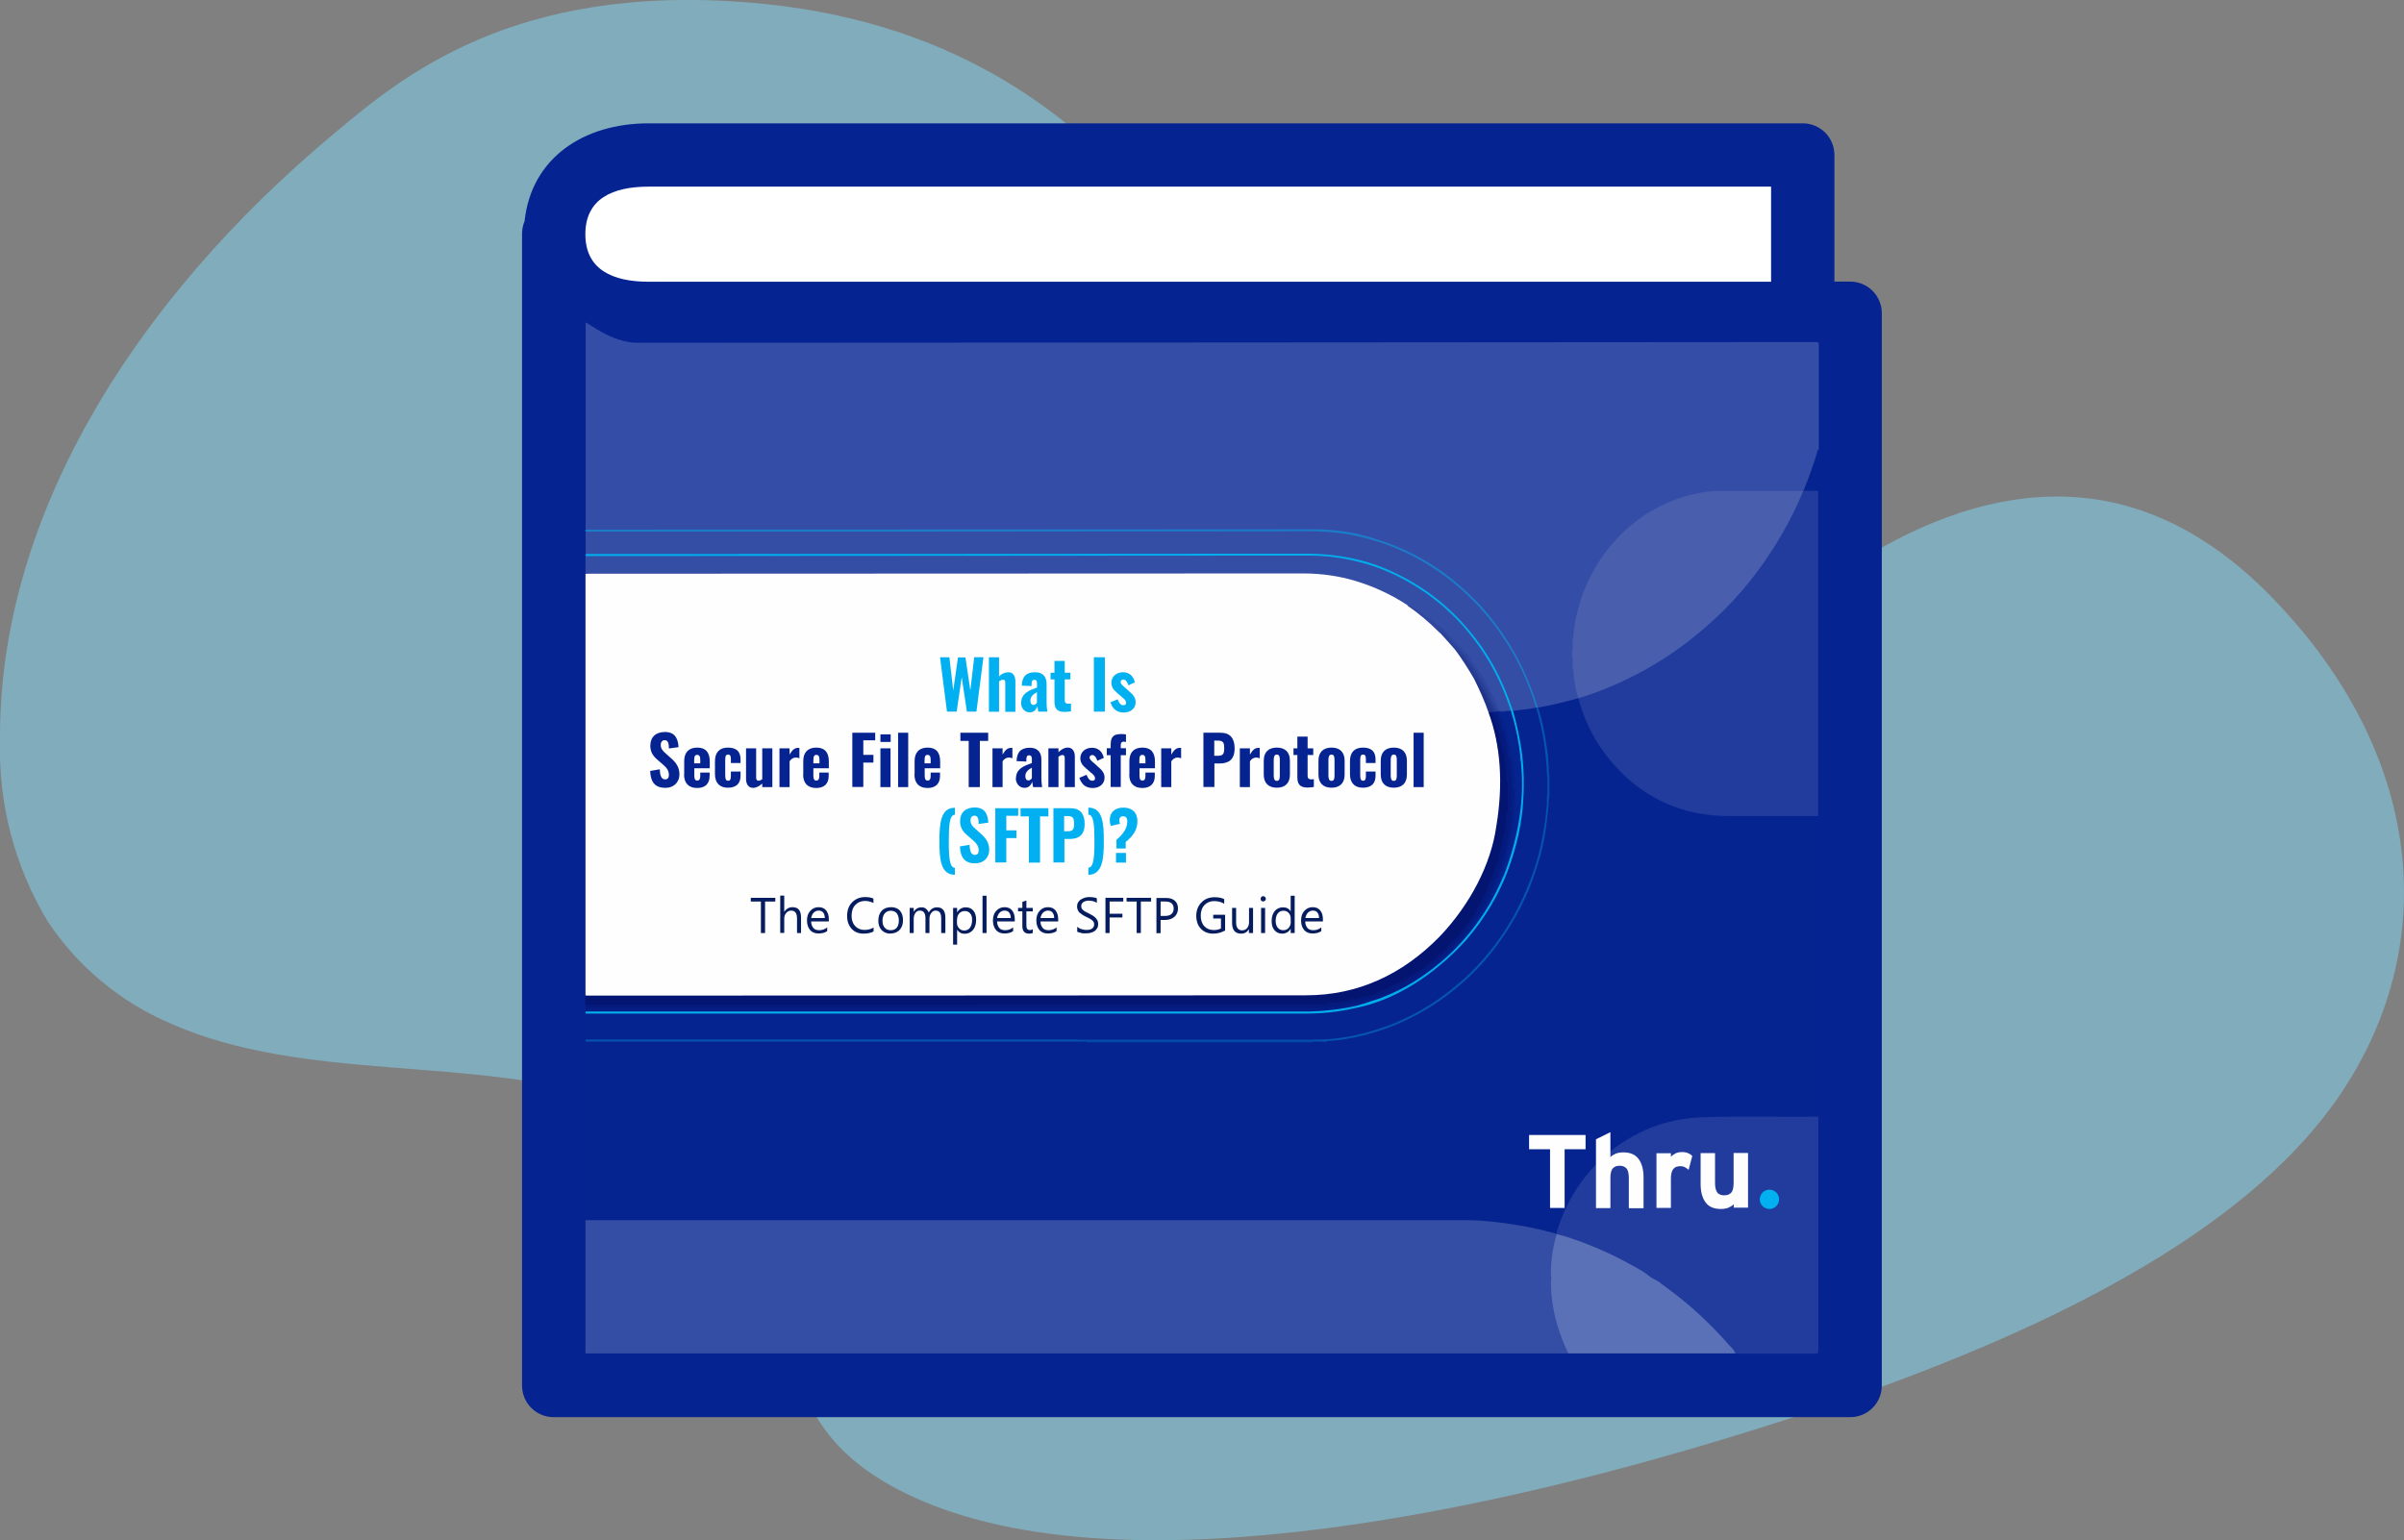 <?xml version="1.0" encoding="UTF-8"?><svg id="b" xmlns="http://www.w3.org/2000/svg" viewBox="0 0 161.73 103.66"><rect x="0" y="0" width="161.73" height="103.66" fill="#808080" stroke="none"/><defs><style>.l{fill:#2a4198;}.m{fill:#054ba7;}.n{fill:#fff;}.o{fill:#213c9c;}.p{fill:#051d82;}.q{fill:#041a7c;}.r{fill:#031471;}.s{fill:#05218a;}.t{fill:#051f87;}.u{fill:#01aded;}.v{fill:#5b71b7;}.w{fill:#485fad;}.x{fill:#0545a3;}.y{fill:#203389;}.z{fill:#344da6;}.aa{fill:#0551ac;}.ab{fill:#2f479f;}.ac{fill:#054eaa;}.ad{fill:#263b92;}.ae{fill:#0455af;}.af{fill:#053e9e;}.ag{fill:#344da5;}.ah{fill:#051d83;}.ai{fill:#1c7cc9;}.aj{fill:#495fad;}.ak{fill:#fefefe;}.al{fill:#062491;}.am{fill:#062490;}.an{opacity:.5;}.ao{fill:#00b0f0;}.ap{fill:#0546a4;}.aq{fill:#80d8f8;}.ar{fill:#051c5e;}.as{fill:#0550aa;}</style></defs><g id="c"><g id="d"><g id="e"><g id="f"><g id="g"><g id="h" class="an"><g id="i"><g id="j"><path id="k" class="aq" d="M0,49.86c-.12-14.87,8.83-29.5,22.54-40.93C26.93,5.28,34.46-1.2,50.63.19c37.03,3.2,35.57,44.88,55.66,49.36,8.3,1.85,12.62-8.03,19.08-11.98,3.62-2.22,8.89-4.61,14.65-4.08,5.42.49,9.6,3.47,12.52,6.4,10.15,10.21,11.84,22.83,5.33,33.11-7.38,11.67-25.98,19.18-43.83,24.42-13.21,3.88-40.17,10.4-54.19,2.51-12.72-7.16-.56-19.94-18.56-25.84-9.45-3.1-20.74-1.19-29.83-5.22-3.37-1.44-6.24-3.83-8.26-6.88C1,58.34-.11,54.13,0,49.86"/></g></g></g></g></g></g></g><path class="al" d="M43.64,8.3c-4.38,0-7.9,2.33-8.35,6.59-.12.27-.17.57-.17.87v77.48c0,1.18.95,2.13,2.13,2.13h87.22c1.18,0,2.13-.95,2.13-2.13V21.08c0-1.18-.95-2.13-2.13-2.13h-1.06v-8.52c0-1.18-.95-2.13-2.13-2.13H43.64Z"/><path class="n" d="M43.64,12.56h75.51v6.4H43.64c-2.4,0-4.26-.8-4.26-3.2s1.86-3.2,4.26-3.2Z"/><path class="ak" d="M39.39,67v-28.38c.07-.07.15-.07.24-.07.11,0,.21,0,.32,0,16.03,0,32.07-.02,48.12-.02,1.39.03,2.69.28,3.88.73.99.35,1.9.82,2.74,1.39.59.42,1.17.87,1.71,1.37.18.16.33.34.5.51.29.33.62.63.88.99l.08.09s.03.03.04.05c.49.64.94,1.33,1.34,2.07.38.7.7,1.45.97,2.24.42,1.23.67,2.57.76,4.01.09,1.33-.03,2.75-.36,4.23-.4,1.97-1.38,4.02-2.79,5.83-1.11,1.39-2.44,2.54-3.85,3.33-1.69.94-3.39,1.5-4.98,1.63-.32.03-.64.06-.97.06-16.06,0-32.12,0-48.17,0-.17.03-.33,0-.45-.07Z"/><path class="am" d="M122.34,54.92v20.23c-.1.09-.23.06-.35.06-2.32,0-4.64,0-6.96,0-1.6-.07-3.39.38-5.17,1.31-2.3,1.21-4.27,3.64-5,6.15-.05.16-.07.37-.3.37-.83-.19-1.65-.4-2.49-.54-.95-.15-1.9-.25-2.86-.3-.92-.05-1.83-.03-2.75-.03-18.88,0-37.75,0-56.61,0-.18.03-.34,0-.47-.07v-12c.07-.05.14-.07.2-.06.08,0,.15,0,.23,0,10.95,0,21.91,0,32.86,0,.13,0,.26,0,.38.01.09.03.19.04.29.03,4.89,0,9.79,0,14.68,0,.08,0,.18,0,.27-.02.21-.02.42-.03.62-.02.11.01.23,0,.35-.02.83-.06,1.69-.21,2.56-.43,2.18-.5,4.46-1.72,6.53-3.51,1.56-1.39,2.88-3.11,3.81-4.95.78-1.55,1.33-3.12,1.63-4.65.18-.91.29-1.81.33-2.68,0-.04,0-.09.02-.13.03-.56.02-1.11,0-1.65-.03-.67-.11-1.34-.21-2.01-.11-.73-.26-1.43-.45-2.1-.03-.07-.05-.15-.05-.24,0-.02.01-.05.03-.07.07-.06.15-.09.21-.09.72-.13,1.45-.3,2.18-.5.11-.05.22-.06.31-.03.07.07.12.16.14.27.43,1.45,1.09,2.72,1.97,3.78.77.96,1.68,1.77,2.72,2.41,1.19.74,2.58,1.2,4.1,1.37.36.04.73.06,1.1.06,1.94,0,3.88,0,5.81,0,.13-.02.24,0,.32.06Z"/><path class="z" d="M106.18,46.99c-.9.24-1.79.47-2.71.63-.08-.05-.13-.14-.15-.26-.6-1.89-1.46-3.59-2.54-5.06-1.26-1.73-2.81-3.18-4.59-4.29-1.52-.96-3.23-1.64-5.09-2.03-.63-.13-1.26-.2-1.9-.25-.58-.05-1.17-.03-1.75-.03-15.89,0-31.77.01-47.64.02-.16.03-.3,0-.41-.06,0-4.13,0-9.81,0-13.94,0-.15,1.7,1.38,3.56,1.35,27.52-.01,51.67-.03,79.23-.05.15,0,.17.04.17.19,0,2.35,0,4.69,0,7.04-.22.9-.54,1.82-.94,2.73-.01.03-.03.05-.05.07-.02.02-.04.03-.06.04-.12.02-.23.03-.34.02-1.72,0-3.44,0-5.16,0-1.74-.09-3.73.61-5.62,1.96-1.65,1.23-2.99,3.04-3.64,4.93-.36,1-.59,1.99-.66,2.93-.03.1-.03.2-.02.29,0,.14,0,.28-.02.43-.04.23-.04.45,0,.65.02.15.02.31.02.47,0,.09,0,.18.02.26.05.62.15,1.21.3,1.77.02.05.02.11.02.18l-.02.03Z"/><path class="ag" d="M39.39,82.11c10.66,0,50.21,0,59.33,0,.73,0,1.45.08,2.18.16,1.28.16,2.52.4,3.71.73.03.03.1.01.11.08,0,.06,0,.13-.03.2-.22.87-.33,1.72-.32,2.52,0,.16,0,.31,0,.47.05,1.7.41,3.24,1.07,4.54.04.08.12.16.06.27H39.39c0-2.93,0-6.05,0-8.98Z"/><path class="o" d="M122.34,54.92c-2,0-4,0-6,0-1.57,0-3.02-.29-4.29-.87-.97-.44-1.84-1.01-2.61-1.72-.82-.74-1.53-1.6-2.11-2.58-.49-.83-.88-1.76-1.15-2.77h0c.04-.1.12-.1.19-.13,1.53-.48,3.08-1.16,4.62-2.04,1.38-.79,2.72-1.77,3.99-2.91.67-.6,1.31-1.25,1.92-1.93.76-.86,1.46-1.77,2.09-2.72.81-1.24,1.52-2.53,2.1-3.83.06-.14.08-.31.22-.4h0c.37-.12.72-.12,1.01,0v21.9Z"/><path class="o" d="M104.7,83.06s.04-.15.06-.23c.32-1.11.87-2.23,1.61-3.27.79-1.09,1.77-2.02,2.83-2.7,1.02-.66,2.07-1.12,3.09-1.36.75-.19,1.48-.29,2.18-.31,2.62-.09,5.24-.01,7.86-.04,0,5.25,0,10.5,0,15.76,0,.15-.03.18-.17.18-1.81,0-3.61,0-5.42,0-.48-.53-.95-1.06-1.44-1.58-.87-.9-1.8-1.73-2.79-2.48-.24-.18-.49-.36-.73-.54-.08-.03-.91-.63-.98-.66-.49-.28-.97-.58-1.47-.84-1.5-.89-4.58-1.88-4.65-1.93Z"/><path class="am" d="M39.39,69.98v-1.76c.07-.05.15-.08.22-.07.09,0,.18,0,.27,0,16.03,0,32.07,0,48.11-.01,1.73.04,3.61-.36,5.53-1.17,1.33-.57,2.64-1.43,3.85-2.52,1.65-1.5,2.99-3.41,3.8-5.4.6-1.45.99-2.91,1.14-4.29.12-.98.15-1.92.11-2.83-.06-1.26-.25-2.46-.57-3.56-.06-.15-.1-.32-.1-.5.04-.07.1-.1.17-.11.46-.03.92-.13,1.38-.16.03,0,.05.02.07.03.1.19.16.4.2.64.25.98.43,2.02.51,3.1.02.21.04.42.03.63,0,.11,0,.22.03.31.02.37.02.74,0,1.11-.03.11-.04.21-.03.31,0,.16,0,.33-.01.5-.03.09-.04.17-.03.25-.08,1-.26,2.03-.53,3.08-.26,1.03-.65,2.07-1.14,3.1-.63,1.33-1.46,2.61-2.44,3.77-1.2,1.4-2.59,2.58-4.05,3.44-1.89,1.1-3.8,1.79-5.61,2.03-.56.1-1.11.14-1.64.14-.13,0-.25,0-.38,0-5.26,0-10.52,0-15.78,0-10.91,0-21.82,0-32.72,0-.16.03-.3,0-.41-.06Z"/><path class="ag" d="M103.34,47.62c-.29.06-.58.11-.86.13-.23.03-.47.06-.7.09-.09-.05-.14-.13-.16-.25-.52-1.58-1.24-3-2.15-4.24-1.13-1.57-2.51-2.88-4.11-3.9-1.51-.97-3.24-1.63-5.13-1.96-.51-.09-1.03-.12-1.55-.16-.99-.06-1.97-.03-2.96-.03-15.31,0-30.61.01-45.91.02-.16.03-.3,0-.41-.06v-1.49c.07-.05.15-.08.22-.07.09,0,.18,0,.27,0,16.2,0,32.41-.02,48.62-.02,1.39.02,2.71.23,3.93.61,1.02.3,1.99.7,2.89,1.19,2.84,1.55,5.13,3.87,6.73,6.83.5.94.93,1.95,1.27,3.02.03.09.09.18.02.28Z"/><path class="ag" d="M94.72,40.75c-1.08-.72-2.28-1.28-3.58-1.67-1.05-.31-2.18-.48-3.38-.49-16.03,0-32.06.02-48.08.02-.1,0-.2,0-.29.01v-1.22c.07-.05.15-.08.22-.07.09,0,.18,0,.27,0,16.01,0,32.03-.02,48.05-.02,2.05.02,3.95.41,5.62,1.18,1.91.86,3.58,2.09,4.95,3.65,1.07,1.2,1.96,2.6,2.64,4.16.18.42.36.85.49,1.3.03.07.05.15.04.24-.09.1-.21.06-.31.07-.03,0-.06,0-.08,0-.37.03-.62-.21-.64-.6-.09-.24-.2-.47-.34-.66-.15-.35-.32-.67-.52-.97-.13-.21-.26-.42-.4-.62-.18-.21-.34-.43-.48-.68-.12-.2-.28-.38-.46-.52-.48-.5-.93-1.03-1.43-1.51-.18-.17-.38-.32-.59-.47-.26-.18-.52-.37-.78-.55-.27-.24-.58-.44-.93-.58Z"/><path class="v" d="M111.64,86.3c.48.36.97.71,1.44,1.09,1.18.95,2.27,2.01,3.27,3.16.17.14.3.32.41.53h-11.25c-.29-.6-.54-1.23-.74-1.9-.2-.67-.34-1.38-.4-2.13-.02-.25-.03-.5-.03-.76,0-.12.04-.3,0-.48-.02-.87.11-1.8.38-2.76.71.17,1.4.42,2.09.69.96.38,1.91.81,2.82,1.32.42.23.84.45,1.23.74.08.1.53.35.72.45.04,0,.07.02.09.05Z"/><path class="r" d="M39.39,67c16.15,0,32.31-.01,48.48-.02,3.48,0,6.47-1.39,8.98-3.95,2.06-2.16,3.46-4.88,3.81-7.4.48-2.85.3-5.47-.51-7.65,0-.01,0-.03,0-.04.07-.06.14-.06.22-.04.02.01.04.03.06.05.08.17.14.35.18.55.11.4.3.77.38,1.19.06.4.15.79.28,1.15.01.02.02.05.02.09-.02.36.12.69.1,1.05-.03.24,0,.45.09.61.03.08.04.18.03.29,0,.43,0,.86,0,1.29.03.2,0,.44-.1.68-.03.06-.03.13-.02.18,0,.36-.03.73-.11,1.12-.04.22-.09.44-.15.67-.1.49-.23.99-.39,1.49-.16.47-.36.93-.54,1.39-.31.66-.66,1.31-1.03,1.96-.11.19-.24.37-.38.53-.44.59-.93,1.15-1.44,1.67-.43.44-.92.81-1.37,1.23-.12.09-.24.17-.36.23-.41.28-.82.53-1.24.77-.39.21-.79.39-1.18.55-.32.15-.65.28-.97.38-.41.13-.82.23-1.23.3-.2.04-.41.08-.61.14-.27.05-.53.07-.78.07-.14-.02-.29.01-.45.09-.07.03-.14.05-.21.04-.08,0-.17,0-.25,0-16.29,0-32.58,0-48.87.01-.17.03-.33,0-.45-.07v-.59Z"/><path class="u" d="M101.65,47.85c-.58-1.81-1.41-3.43-2.48-4.81-1.32-1.75-2.98-3.14-4.91-4.14-1.29-.68-2.72-1.14-4.26-1.37-.65-.1-1.33-.14-2.02-.14-16.2.01-32.39.02-48.58.03v-.14c.1,0,.2,0,.3,0,16.14,0,32.29-.01,48.45-.02,2.15.04,4.13.5,5.85,1.37,1.88.91,3.5,2.19,4.83,3.79,1.25,1.46,2.21,3.2,2.87,5.18.03.08.06.17.09.25.24.81.42,1.66.56,2.54.16,1.08.2,2.22.13,3.41-.07,1.54-.43,3.17-1.05,4.82-.61,1.63-1.57,3.22-2.78,4.63-2.2,2.43-4.91,4.1-7.44,4.58-.8.19-1.58.3-2.34.35-.61.04-1.22.03-1.84.03-15.78,0-31.56,0-47.33,0-.1,0-.2,0-.3,0v-.14c.08-.06.17-.09.24-.07.1,0,.2,0,.3,0,16.12,0,32.25,0,48.38-.02,1.24,0,2.56-.22,3.92-.66,1.52-.46,3.08-1.32,4.53-2.5.83-.66,1.59-1.45,2.26-2.31.81-1.05,1.49-2.19,1.99-3.36.66-1.58,1.08-3.16,1.23-4.67.1-.95.12-1.86.07-2.74-.07-1.29-.28-2.5-.63-3.62-.03-.09-.08-.18-.03-.28Z"/><path class="q" d="M39.39,67.59c16.47,0,32.95,0,49.43-.01.15,0,.31.05.43-.11.01-.02.05-.02.08-.02.41.02.83,0,1.27-.09.09-.02.18,0,.24-.1.03-.04.07-.05.11-.04.21.03.45,0,.69-.11.26-.04.54-.12.81-.23.22-.11.44-.21.66-.29.27-.12.54-.25.81-.36.32-.15.63-.33.94-.52.18-.13.36-.25.54-.36.26-.14.51-.31.75-.51.26-.17.43-.44.7-.6.22-.12.38-.37.57-.57.26-.3.53-.58.8-.85.14-.12.15-.35.32-.47.23-.17.31-.48.52-.68.12-.14.21-.3.26-.46.04-.13.12-.27.21-.39.11-.16.21-.33.27-.5.15-.29.28-.58.39-.87.08-.24.18-.48.29-.72.12-.24.12-.53.29-.75.07-.12.11-.25.09-.35-.04-.27.12-.49.17-.73.04-.22-.05-.5.18-.67,0,0,0-.03,0-.04,0-.3.03-.62.09-.95,0-.2-.07-.42.11-.59.03-.02.01-.1.01-.15,0-.58,0-1.16,0-1.74.02-.11,0-.2-.08-.23-.05-.02-.04-.09-.04-.14,0-.06,0-.12,0-.18.01-.45-.02-.87-.11-1.26-.02-.2-.12-.43-.15-.64-.08-.23-.14-.48-.17-.73,0-.2-.06-.36-.17-.47-.07-.08-.05-.18-.08-.27-.12-.27-.21-.57-.26-.9.07-.07.14-.06.22-.01.14.31.26.63.37.95.1.31.15.64.29.93.03.13.06.26.07.4.16.54.24,1.12.26,1.74,0,.12.02.22.07.3.04.07.06.16.05.26,0,.72.04,1.45-.02,2.16-.03.38-.1.76-.14,1.15-.02.13-.05.26-.05.4,0,.26-.14.5-.16.76-.05.36-.14.73-.28,1.1-.07.3-.19.6-.33.89-.19.34-.28.73-.46,1.08-.19.38-.39.75-.62,1.11-.12.23-.26.45-.42.66-.07.07-.05.19-.13.25-.24.33-.49.63-.71.97-.11.15-.23.28-.36.41-.61.66-1.26,1.26-1.95,1.78-.28.22-.57.42-.86.61-.39.24-.78.47-1.17.67-.61.31-1.21.55-1.81.72-.36.11-.74.21-1.11.29-.25.03-.5.09-.75.17-.21.05-.41.06-.59.03-.11,0-.21,0-.3.08-.05.05-.13.05-.2.05-.08,0-.17,0-.25,0-16.42,0-32.83,0-49.24.01-.16.03-.3,0-.41-.06v-.23Z"/><path class="t" d="M92.32,67.35c-.62.23-1.24.4-1.84.49-1.05.18-2.07.25-3.05.23-16.02,0-32.04,0-48.05,0v-.18c.1-.07.2-.04.31-.04,4.48,0,8.97,0,13.46,0,11.98,0,23.96,0,35.95,0,.16.02.35,0,.53-.08.13-.07.29-.02.44-.03.34-.04.68-.12,1.01-.18.23-.08.45-.13.66-.16.05,0,.12-.02.18-.06.16-.09.31-.08.39.02Z"/><path class="ai" d="M103.34,47.62c-.31-1.04-.7-2.02-1.17-2.94-.34-.68-.73-1.33-1.16-1.95-1.28-1.86-2.86-3.4-4.72-4.59-1.49-.97-3.17-1.66-5.01-2.07-1.09-.23-2.24-.33-3.43-.32-16.08.02-32.15.03-48.21.03-.08,0-.17,0-.25,0v-.14c16.42,0,32.85-.01,49.28-.02,1.33.03,2.59.23,3.75.61,1,.3,1.96.69,2.85,1.16,1.11.59,2.13,1.3,3.06,2.13.47.42.93.85,1.35,1.32.96,1.07,1.79,2.27,2.49,3.59.51.99.94,2.05,1.29,3.17h0s-.08.04-.13,0h0Z"/><path class="ae" d="M103.35,47.62h.13c.24.74.41,1.52.53,2.35.12.65.18,1.32.19,2.03.03.56.03,1.13,0,1.72-.02.56-.08,1.13-.16,1.71-.12,1.05-.37,2.14-.75,3.24-.51,1.59-1.32,3.18-2.37,4.66-.48.67-1,1.31-1.57,1.9-.97.99-2.03,1.85-3.12,2.53-1,.62-2.02,1.11-3.03,1.47-.91.33-1.8.56-2.67.69-.41.08-.82.12-1.21.13-.11.05-.23-.02-.34.04h-.63c-.08.03-.16.03-.23.02-4.94,0-9.87,0-14.81,0-.08.01-.16,0-.23-.02-.1,0-.2,0-.3,0-11.03,0-22.06,0-33.09,0-.1,0-.2,0-.3,0v-.09c.08-.03.16-.04.23-.02,10.96,0,21.93,0,32.9,0,5.26,0,10.51,0,15.77,0,.13.01.28,0,.42-.02,1.26-.02,2.59-.25,3.95-.69.85-.26,1.71-.62,2.56-1.08,1.12-.59,2.21-1.37,3.24-2.29,1.4-1.27,2.6-2.81,3.49-4.47.78-1.46,1.35-2.96,1.68-4.42.2-.86.34-1.71.4-2.54.05-.07,0-.16.04-.23v-.54c.05-.09,0-.19.04-.27v-1.17c-.05-.09.01-.19-.04-.27-.06-1.37-.26-2.67-.59-3.88-.04-.17-.09-.33-.13-.5Z"/><path class="ah" d="M92.32,67.35c-.22-.04-.47,0-.73.11-.33.12-.7.09-1,.23-.36.16-.73-.01-1.06.19-.06.04-.17.01-.25.01-16.64,0-33.27,0-49.89.01v-.09c16.57,0,33.15,0,49.73-.01.14,0,.3.07.39-.12,0-.01.04-.01.06-.01.32.02.66,0,1.01-.09.13-.05.31.06.41-.13.01-.02.08-.02.12-.01.2.02.43-.02.67-.12.23-.06.47-.13.7-.22.2-.1.42-.12.6-.22.22-.09.43-.19.65-.3.22-.17.46-.28.68-.35.09-.03.17-.08.25-.16.21-.19.53-.18.7-.45.07-.1.22-.16.34-.21.05-.02.11-.05.16-.1.17-.18.37-.34.57-.46.2-.15.36-.34.56-.48.33-.29.65-.6.94-.94.31-.28.5-.66.78-.96.1-.12.19-.26.26-.4.03-.06.08-.06.13-.06.03-.03.06-.03.09-.01.04.06.04.13,0,.16-.2.15-.23.43-.42.58-.24.19-.36.5-.57.72-.33.37-.69.71-1.05,1.03-.14.1-.26.22-.36.37-1.14.95-2.36,1.69-3.57,2.17-.3.14-.6.24-.9.32Z"/><path class="as" d="M72.53,70.01c-.09,0-.18,0-.27,0-10.95,0-21.91,0-32.86,0v-.05h33.13s.01,0,0,.02c0,0,0,.01,0,.01Z"/><path class="am" d="M122.34,33.03h-1.01c.37-.92.7-1.83.97-2.75,0-.02.03-.03.04-.05v2.8Z"/><path class="ab" d="M94.72,40.75c.05-.04.1-.04.15,0,.18.13.38.22.56.37.12.1.33.19.44.3.16.15.35.24.51.36.18.13.35.29.54.41.18.13.34.29.47.47.25.3.53.57.79.85.25.22.48.46.68.74.14.25.33.46.48.7.1.22.23.41.4.56.07.08.13.18.16.29.1.21.26.38.34.61.05.21.14.38.28.5.07.08.12.18.13.31.02.11.09.22.1.31.07.37.3.32.54.32-.1.19-.27.09-.41.11-.08,0-.15,0-.21-.03-.07-.24-.22-.44-.31-.67-.22-.54-.48-1.05-.79-1.51-.13-.25-.29-.49-.47-.7-.01-.01-.03-.03-.04-.05-.1-.22-.23-.41-.41-.56-.01-.02-.02-.03-.03-.05-.09-.2-.22-.36-.39-.49-.32-.35-.65-.69-.98-1.05-.12-.13-.26-.22-.42-.29-.66-.67-1.38-1.28-2.15-1.81Z"/><path class="ad" d="M99.2,45.74c-.41-.72-.86-1.42-1.35-2.08.13-.07.19.04.26.11.2.21.4.43.6.65.11.22.25.42.42.59.21.32.39.65.61.97.08.12.21.27.12.46-.15.08-.22-.04-.27-.15-.07-.18-.21-.29-.27-.47-.02-.05-.06-.08-.12-.08Z"/><path class="y" d="M99.2,45.74c.16-.11.16.06.22.14.15.18.17.48.42.57l.02.02c.22.42.4.85.61,1.28.02.03.03.08.02.13-.03.06-.1.01-.14.06h-.21c-.26-.76-.59-1.48-.94-2.2Z"/><path class="l" d="M98.69,44.42c-.2-.03-.27-.25-.41-.36-.16-.12-.23-.34-.44-.39h0c0-.05-.04-.09-.08-.1l-.89-1c.13-.07.26.03.32.1.48.52.95,1.03,1.45,1.53.07.07.02.15.05.22Z"/><path class="ad" d="M97.76,43.56c.14-.07.07.05.08.1l-.08-.1Z"/><path class="af" d="M73.07,70.11c1.77,0,3.55,0,5.32,0,3.31,0,6.63,0,9.94,0-.07.07-.15.04-.22.04-4.94,0-9.88,0-14.82,0-.09.02-.17,0-.22-.04Z"/><path class="m" d="M104.2,53.72c0-.57,0-1.15,0-1.72.04.05.05.11.04.19,0,.45,0,.89,0,1.34,0,.07.01.14-.04.19Z"/><path class="aa" d="M88.97,70.1c.11-.09.23-.03.34-.04-.11.08-.23.03-.34.04Z"/><path class="aj" d="M121.32,33.03c-.75,1.82-1.76,3.61-2.99,5.29-.74,1.01-1.56,1.96-2.44,2.83-.82.8-1.68,1.54-2.57,2.21-1.2.89-2.44,1.65-3.69,2.26-1.15.57-2.31,1.03-3.45,1.37-.19-.61-.31-1.27-.34-1.98-.05-.07.01-.16-.04-.23v-.49c-.03-.2-.03-.41,0-.64v-.45c.06-.08,0-.19.04-.27.03-.7.17-1.44.4-2.19.32-1.18.9-2.38,1.69-3.47.85-1.15,1.9-2.13,3.04-2.81,1-.59,2.02-1,3-1.21.55-.13,1.09-.2,1.6-.21,1.92,0,3.83,0,5.75,0Z"/><path class="w" d="M105.8,43.64v.64c-.07-.18-.07-.4,0-.64Z"/><path class="w" d="M105.84,42.92c-.01.09.04.19-.04.27.01-.09-.03-.19.04-.27Z"/><path class="w" d="M105.8,44.77c.07.06.03.15.04.23-.07-.07-.03-.15-.04-.23Z"/><path class="af" d="M72.53,70.01v-.04s15.81,0,15.81,0c.01.01.02.02.01.03,0,0-.01.01-.02.01h-15.81Z"/><path class="aa" d="M88.33,70.01v-.04s.38,0,.38,0c-.12.09-.25.03-.38.04Z"/><path class="ap" d="M104.11,53.44c0,.09.03.19-.04.27,0-.09-.03-.19.04-.27Z"/><path class="x" d="M104.07,52c.07.08.03.18.04.27-.07-.08-.03-.18-.04-.27Z"/><path class="ac" d="M104.06,54.25c0,.08.03.16-.04.23,0-.08-.02-.16.04-.23Z"/><path class="am" d="M100.89,47.89c.14-.02.29.04.42-.05h.33c.36,1.12.59,2.34.69,3.62.23,2.16-.13,4.61-1.03,7.11-.07.22-.17.44-.28.65-.08-.07-.09-.21-.03-.36.2-.53.36-1.07.49-1.6.1-.35.1-.71.21-1.04.11-.36.06-.73.17-1.08.02-.1.03-.2.03-.29,0-.87.03-1.74-.01-2.61,0-.44-.06-.84-.17-1.21-.04-.17-.06-.35-.08-.53-.08-.39-.21-.76-.26-1.15-.03-.17-.08-.32-.16-.46-.13-.27-.17-.57-.31-.83-.03-.06-.05-.11,0-.17Z"/><path class="s" d="M100.89,47.89c.18.3.24.65.38.97.12.32.21.67.27,1.04.04.2.1.4.15.6.03.08.04.17.05.26-.03.17,0,.31.1.39.02.02.02.07.02.11.08.74.11,1.51.09,2.3,0,.34-.02.68,0,1.01.03.45-.14.88-.09,1.33-.22.19-.05.5-.19.72-.02.05-.03.09-.02.13.05.29-.15.51-.18.77-.04.31-.2.59-.23.9-.01.16-.12.24-.16.37-.04.15-.06.3-.06.43-.88,2.09-2.35,4.07-4.13,5.56-.03.03-.07.05-.1.07.07-.26.28-.4.47-.53.22-.19.44-.39.64-.62.37-.32.58-.81.96-1.13.01-.26.3-.34.34-.57-.02-.02-.03-.05-.01-.09.05-.05.1-.11.14-.17.16-.16.28-.35.35-.55.18-.37.41-.7.57-1.08.16-.33.3-.66.42-.99.18-.19.18-.47.27-.7.16-.41.27-.81.34-1.21.03-.17.08-.34.13-.51.08-.27.13-.54.15-.81.1-.53.15-1.03.13-1.52-.01-.15.01-.31.07-.48.08-.28.07-.54,0-.75-.04-.1-.07-.22-.06-.35.02-.57-.02-1.11-.13-1.61-.07-.41-.16-.83-.26-1.23-.11-.43-.24-.84-.36-1.26-.06-.31-.18-.57-.35-.78h-.21s-.04,0-.04,0c.03-.05.08-.04.13-.04.04-.04.09-.05.12-.05.04,0,.07.02.09.04h.21Z"/><path class="ah" d="M100.6,47.94c.26,0,.2.27.29.41.17.27.11.64.33.9.05.09.07.21.06.34.03.25.09.49.18.7.08.25-.04.55.18.76.01.02.02.05.02.09,0,.56.14,1.11.09,1.67-.04.14,0,.27.1.31.03.01.02.1.02.15.03.18.03.37,0,.58-.2.47-.04.97-.13,1.43-.04.23,0,.48-.08.67-.09.26-.14.52-.16.77-.08.24-.14.48-.17.71,0,.14-.05.31-.16.46-.05.07-.05.14-.05.21,0,.15-.05.33-.16.48-.09.13-.02.3-.12.44-.04.06-.07.12-.14.15-.05-.06-.04-.12,0-.18.06-.27.16-.55.28-.83.08-.17.13-.34.13-.49.02-.24.17-.43.17-.68,0-.08.05-.19.05-.29,0-.09-.03-.2.09-.25.02,0,.04-.06.04-.1-.03-.4.15-.79.09-1.19-.01-.09-.02-.19.09-.25.05-.03.03-.11.03-.17,0-.76,0-1.52,0-2.28.02-.1-.01-.18-.08-.21-.05-.03-.07-.1-.04-.18,0-.44-.03-.86-.11-1.26-.03-.19-.07-.38-.13-.55-.03-.09-.05-.18-.06-.28-.02-.21-.13-.39-.17-.61-.05-.27-.19-.52-.24-.78-.03-.17-.14-.28-.18-.43-.02-.07-.03-.15-.04-.23Z"/><path class="p" d="M100.68,58.99v.18c.02.28-.17.48-.25.72-.1.29-.24.58-.41.85-.14.21-.21.48-.39.67-.11.11-.1.34-.3.38-.03.03-.07.04-.11.02l-.02-.02c.09-.21.22-.42.36-.62.18-.2.23-.46.39-.67.12-.2.23-.41.31-.62.15-.28.2-.61.38-.88,0,0,.03,0,.04-.01Z"/><path class="p" d="M99.2,61.93v.09h-.08c.02-.08-.05-.2.08-.23.03.05.03.09,0,.14Z"/><path class="l" d="M100.68,47.89h-.08c-.18-.28-.33-.59-.47-.91-.08-.2-.18-.37-.29-.53,0-.21-.08-.39-.21-.5-.11-.11-.19-.25-.24-.41-.06-.2-.33-.28-.27-.54.15.05.25.17.29.34.07.14.15.26.25.37.12.2.2.42.33.59.25.32.3.74.51,1.07.12.12.18.3.19.5Z"/><path class="l" d="M99.12,45c-.23-.09-.38-.3-.42-.59.21.12.36.32.42.59Z"/><path class="ad" d="M99.84,46.45c.14-.01.17.12.2.21.07.2.15.38.25.55.07.22.17.41.3.57.02.01,0,.07,0,.11h-.13c-.16-.39-.38-.74-.52-1.14-.03-.1-.15-.17-.12-.3Z"/><path class="ah" d="M99.2,61.93v-.14h.13c0,.1-.03.15-.13.14Z"/><polygon class="ak" points="102.87 76.38 102.87 77.34 104.28 77.34 104.28 81.29 105.26 81.29 105.26 77.34 106.67 77.34 106.67 76.38 102.87 76.38"/><path class="ak" d="M109.58,81.29v-1.99c0-.33-.05-.55-.16-.67-.11-.12-.26-.18-.46-.18s-.35.06-.46.18c-.11.12-.16.34-.16.66v2.01h-.97v-4.63l.97-.48v1.68c.08-.09.2-.16.35-.23.15-.06.32-.09.52-.09.47,0,.81.15,1.03.45.22.3.33.71.33,1.23v2.08h-.97Z"/><path class="ak" d="M113.61,78.73c-.08-.07-.17-.13-.26-.18-.09-.05-.19-.07-.3-.07-.09,0-.18.01-.26.04-.08.02-.14.07-.2.13-.05.06-.1.14-.13.25-.03.1-.05.23-.05.39v2h-.97v-3.68h.97v.24c.08-.09.19-.16.31-.23.12-.06.27-.09.45-.09.16,0,.3.03.41.08.11.05.2.11.27.18l-.25.95h0Z"/><path class="ak" d="M116.64,81.29v-.25c-.08.09-.2.16-.35.23-.15.06-.32.09-.52.09-.47,0-.82-.15-1.03-.45-.22-.3-.33-.71-.33-1.23v-2.08h.97v1.99c0,.16.01.3.04.41.03.11.07.2.12.26.05.07.12.11.2.14.08.03.17.04.27.04.2,0,.35-.06.46-.18.11-.12.16-.34.16-.66v-2.01h.97v3.68h-.97,0Z"/><path class="ao" d="M119.64,80.96c-.04.08-.08.15-.14.21-.06.06-.13.11-.21.14-.08.04-.16.05-.25.05s-.17-.02-.25-.05c-.08-.04-.15-.08-.21-.14-.06-.06-.11-.13-.14-.21-.04-.08-.05-.16-.05-.25s.02-.17.05-.25c.03-.08.08-.15.14-.21.06-.06.13-.11.21-.14.08-.04.16-.05.25-.05s.17.02.25.05c.08.04.15.08.21.14.06.06.11.13.14.21.04.08.05.16.05.25s-.02.17-.05.25"/><path class="ao" d="M63.24,44.23h.63l.26,2.24.32-2.23h.5l.33,2.22.26-2.23h.62l-.47,3.66h-.64l-.35-2.32-.34,2.32h-.65l-.47-3.66Z"/><path class="ao" d="M66.53,44.23h.68v1.29c.19-.19.4-.28.64-.28.31,0,.46.27.46.6v2.06h-.68v-1.95c0-.14-.04-.21-.16-.21-.08,0-.17.05-.26.11v2.05h-.68v-3.66Z"/><path class="ao" d="M68.7,47.3c0-.65.56-.85,1.07-1.03v-.24c0-.17-.03-.28-.18-.28s-.18.1-.19.24v.18s-.66-.03-.66-.03c.02-.62.31-.9.9-.9.53,0,.77.32.77.79v1.21c0,.31.03.51.05.65h-.61c-.02-.13-.05-.32-.06-.37-.06.22-.23.42-.51.42-.38,0-.59-.33-.59-.63ZM69.76,47.3v-.72c-.25.14-.44.3-.44.57,0,.19.08.29.21.29.1,0,.19-.08.23-.15Z"/><path class="ao" d="M70.94,47.2v-1.48h-.26v-.45h.26v-.79h.69v.79h.38v.45h-.38v1.41c0,.16.09.23.23.23.07,0,.14,0,.19-.02v.53c-.09.01-.25.04-.42.04-.55,0-.69-.26-.69-.71Z"/><path class="ao" d="M73.59,44.23h.74v3.66h-.74v-3.66Z"/><path class="ao" d="M74.71,47.26l.48-.2c.09.25.21.4.38.4.13,0,.19-.06.19-.16,0-.14-.08-.23-.33-.43l-.24-.21c-.26-.22-.42-.4-.42-.72,0-.42.35-.7.78-.7s.7.26.8.68l-.44.2c-.05-.19-.17-.39-.34-.39-.11,0-.18.07-.18.17,0,.11.12.23.32.39l.24.22c.22.19.45.4.45.74,0,.45-.37.7-.79.7-.45,0-.74-.21-.9-.67Z"/><path class="al" d="M43.75,51.88l.64-.11c.01.46.12.68.36.68.19,0,.25-.14.25-.3,0-.31-.16-.49-.4-.7l-.38-.33c-.27-.23-.47-.5-.47-.93,0-.6.38-.93.99-.93.74,0,.88.55.91,1.02l-.65.09c0-.33-.05-.56-.29-.56-.17,0-.26.15-.26.31,0,.26.13.4.33.58l.37.33c.31.27.56.59.56,1.08,0,.52-.37.91-.94.91-.68,0-1-.36-1.03-1.14Z"/><path class="al" d="M46.03,52.1v-.88c0-.59.31-.91.88-.91s.84.33.84.93v.46h-1.04v.51c0,.23.07.32.2.32s.2-.09.2-.29v-.25h.63v.23c0,.52-.3.81-.84.81-.57,0-.88-.33-.88-.91ZM47.11,51.37v-.25c0-.23-.07-.32-.21-.32s-.2.09-.2.37v.2h.41Z"/><path class="al" d="M48.1,52.1v-.88c0-.57.29-.91.87-.91s.85.27.85.79v.25h-.65v-.27c0-.23-.06-.3-.19-.3-.14,0-.19.09-.19.37v1.03c0,.28.07.36.19.36.14,0,.19-.09.19-.3v-.32h.65v.29c0,.52-.29.8-.85.8-.58,0-.87-.35-.87-.91Z"/><path class="al" d="M50.19,52.42v-2.06h.68v1.96c0,.14.04.22.17.22.07,0,.15-.04.24-.1v-2.08h.68v2.61h-.68v-.24c-.19.17-.39.29-.62.29-.32,0-.47-.27-.47-.6Z"/><path class="al" d="M52.44,50.36h.68v.42c.17-.3.33-.45.56-.45.04,0,.07,0,.1,0v.7c-.07-.03-.15-.05-.24-.05-.17,0-.31.09-.42.25v1.74h-.68v-2.61Z"/><path class="al" d="M54.04,52.1v-.88c0-.59.31-.91.88-.91s.84.33.84.93v.46h-1.04v.51c0,.23.07.32.2.32s.2-.09.2-.29v-.25h.63v.23c0,.52-.3.81-.84.81-.57,0-.88-.33-.88-.91ZM55.13,51.37v-.25c0-.23-.07-.32-.21-.32s-.2.09-.2.37v.2h.41Z"/><path class="al" d="M57.34,49.31h1.54v.51h-.8v.98h.68v.52h-.68v1.64h-.74v-3.66Z"/><path class="al" d="M59.23,49.42h.69v.51h-.69v-.51ZM59.23,50.36h.68v2.61h-.68v-2.61Z"/><path class="al" d="M60.42,49.31h.68v3.66h-.68v-3.66Z"/><path class="al" d="M61.53,52.1v-.88c0-.59.31-.91.88-.91s.84.33.84.93v.46h-1.04v.51c0,.23.07.32.2.32s.2-.09.2-.29v-.25h.63v.23c0,.52-.3.81-.84.81-.57,0-.88-.33-.88-.91ZM62.61,51.37v-.25c0-.23-.07-.32-.21-.32s-.2.09-.2.37v.2h.41Z"/><path class="al" d="M65.17,49.86h-.56v-.55h1.87v.55h-.56v3.11h-.75v-3.11Z"/><path class="al" d="M66.77,50.36h.68v.42c.17-.3.33-.45.56-.45.04,0,.07,0,.1,0v.7c-.07-.03-.15-.05-.24-.05-.17,0-.31.09-.42.25v1.74h-.68v-2.61Z"/><path class="al" d="M68.35,52.38c0-.65.56-.85,1.07-1.03v-.24c0-.17-.03-.28-.18-.28s-.18.1-.19.24v.18s-.66-.03-.66-.03c.02-.62.31-.9.9-.9.53,0,.77.32.77.79v1.21c0,.31.03.51.05.65h-.61c-.02-.13-.05-.32-.06-.37-.06.22-.23.42-.51.42-.38,0-.59-.33-.59-.63ZM69.42,52.38v-.72c-.25.14-.44.3-.44.57,0,.19.08.29.21.29.1,0,.19-.08.23-.15Z"/><path class="al" d="M70.53,50.36h.68v.26c.19-.19.4-.31.63-.31.32,0,.47.27.47.6v2.06h-.68v-1.95c0-.14-.04-.21-.16-.21-.07,0-.16.04-.26.11v2.05h-.68v-2.61Z"/><path class="al" d="M72.62,52.34l.48-.2c.09.25.21.4.38.4.13,0,.19-.06.19-.16,0-.14-.08-.23-.33-.43l-.24-.21c-.26-.22-.42-.4-.42-.72,0-.42.35-.7.78-.7s.7.26.8.68l-.44.2c-.05-.19-.17-.39-.34-.39-.11,0-.18.07-.18.17,0,.11.12.23.32.39l.24.22c.22.19.45.4.45.74,0,.45-.37.7-.79.7-.45,0-.74-.21-.9-.67Z"/><path class="al" d="M74.72,50.82h-.26v-.47h.26v-.18c0-.46.08-.77.68-.77.12,0,.22,0,.35.02v.51s-.11-.02-.16-.02c-.13,0-.19.08-.19.23v.21h.35v.47h-.35v2.14h-.68v-2.14Z"/><path class="al" d="M75.98,52.1v-.88c0-.59.31-.91.88-.91s.84.33.84.93v.46h-1.04v.51c0,.23.07.32.2.32s.2-.09.2-.29v-.25h.63v.23c0,.52-.3.81-.84.81-.57,0-.88-.33-.88-.91ZM77.06,51.37v-.25c0-.23-.07-.32-.21-.32s-.2.09-.2.37v.2h.41Z"/><path class="al" d="M78.12,50.36h.68v.42c.17-.3.33-.45.56-.45.04,0,.07,0,.1,0v.7c-.07-.03-.15-.05-.24-.05-.17,0-.31.09-.42.25v1.74h-.68v-2.61Z"/><path class="al" d="M80.95,49.31h1.16c.65,0,.95.38.95,1.05,0,.79-.43,1.02-1.02,1.02h-.34v1.58h-.74v-3.66ZM81.96,50.86c.33,0,.4-.15.4-.51,0-.32-.04-.51-.41-.51h-.26v1.02h.27Z"/><path class="al" d="M83.41,50.36h.68v.42c.17-.3.33-.45.56-.45.04,0,.07,0,.1,0v.7c-.07-.03-.15-.05-.24-.05-.17,0-.31.09-.42.25v1.74h-.68v-2.61Z"/><path class="al" d="M85.02,52.13v-.94c0-.57.32-.88.88-.88s.88.31.88.88v.94c0,.57-.32.88-.88.88s-.88-.31-.88-.88ZM86.1,52.18v-1.03c0-.22-.03-.37-.2-.37s-.21.16-.21.37v1.03c0,.22.04.37.21.37s.2-.15.2-.37Z"/><path class="al" d="M87.28,52.29v-1.48h-.26v-.45h.26v-.79h.69v.79h.38v.45h-.38v1.41c0,.16.09.23.23.23.07,0,.14,0,.19-.02v.53c-.09.01-.25.04-.42.04-.55,0-.69-.26-.69-.71Z"/><path class="al" d="M88.7,52.13v-.94c0-.57.32-.88.88-.88s.88.31.88.88v.94c0,.57-.32.88-.88.88s-.88-.31-.88-.88ZM89.78,52.18v-1.03c0-.22-.03-.37-.2-.37s-.21.16-.21.37v1.03c0,.22.04.37.21.37s.2-.15.2-.37Z"/><path class="al" d="M90.82,52.1v-.88c0-.57.29-.91.87-.91s.85.27.85.79v.25h-.65v-.27c0-.23-.06-.3-.19-.3-.14,0-.19.09-.19.37v1.03c0,.28.07.36.19.36.14,0,.19-.09.19-.3v-.32h.65v.29c0,.52-.29.8-.85.8-.58,0-.87-.35-.87-.91Z"/><path class="al" d="M92.89,52.13v-.94c0-.57.32-.88.88-.88s.88.31.88.88v.94c0,.57-.32.88-.88.88s-.88-.31-.88-.88ZM93.97,52.18v-1.03c0-.22-.03-.37-.2-.37s-.21.16-.21.37v1.03c0,.22.04.37.21.37s.2-.15.2-.37Z"/><path class="al" d="M95.1,49.31h.68v3.66h-.68v-3.66Z"/><path class="ao" d="M63.2,56.63c0-1.22.08-2.28,1.04-2.27v.47c-.36,0-.41.71-.41,1.8s.06,1.77.41,1.77v.47c-.97,0-1.04-1.1-1.04-2.24Z"/><path class="ao" d="M64.59,56.96l.64-.11c.01.46.12.68.36.68.19,0,.25-.14.25-.3,0-.31-.16-.49-.4-.7l-.38-.33c-.27-.23-.47-.5-.47-.93,0-.6.38-.93.99-.93.74,0,.88.55.91,1.02l-.65.09c0-.33-.05-.56-.29-.56-.17,0-.26.15-.26.31,0,.26.13.4.33.58l.37.33c.31.27.56.59.56,1.08,0,.52-.37.91-.94.91-.68,0-1-.36-1.03-1.14Z"/><path class="ao" d="M66.96,54.39h1.54v.51h-.8v.98h.68v.52h-.68v1.64h-.74v-3.66Z"/><path class="ao" d="M69.22,54.94h-.56v-.55h1.87v.55h-.56v3.11h-.75v-3.11Z"/><path class="ao" d="M70.86,54.39h1.16c.65,0,.95.38.95,1.05,0,.79-.43,1.02-1.02,1.02h-.34v1.58h-.74v-3.66ZM71.86,55.94c.33,0,.4-.15.4-.51,0-.32-.04-.51-.41-.51h-.26v1.02h.27Z"/><path class="ao" d="M73.22,58.39c.35,0,.41-.67.41-1.77s-.05-1.79-.41-1.8v-.47c.97,0,1.04,1.05,1.04,2.27,0,1.15-.08,2.25-1.04,2.25v-.48Z"/><path class="ao" d="M75.1,56.52c.41-.33.74-.75.74-1.24,0-.23-.1-.35-.28-.35-.16,0-.26.1-.26.27,0,.09.02.16.05.24l-.62.14c-.05-.14-.07-.25-.07-.39,0-.52.33-.84.92-.84s.94.33.94.92c0,.56-.3,1.01-.79,1.39v.44h-.62v-.58ZM75.08,57.4h.67v.65h-.67v-.65Z"/><path class="ar" d="M52.15,60.67h-.68v2.12h-.28v-2.12h-.68v-.25h1.65v.25Z"/><path class="ar" d="M53.89,62.79h-.27v-.98c0-.35-.13-.53-.39-.53-.13,0-.24.05-.33.15s-.14.23-.14.39v.96h-.27v-2.51h.27v1.1h0c.13-.21.32-.32.56-.32.38,0,.57.23.57.69v1.04Z"/><path class="ar" d="M55.77,62.01h-1.2c0,.19.06.33.15.44s.23.15.4.15c.19,0,.37-.06.53-.19v.25c-.15.11-.35.16-.59.16s-.43-.08-.56-.23-.21-.37-.21-.65c0-.26.07-.48.22-.64.15-.17.34-.25.56-.25s.39.07.51.22.18.34.18.6v.14ZM55.49,61.78c0-.16-.04-.28-.11-.37-.07-.09-.18-.13-.31-.13s-.24.05-.33.14-.14.21-.17.36h.92Z"/><path class="ar" d="M58.76,62.69c-.18.09-.39.14-.66.14-.34,0-.61-.11-.81-.33s-.3-.5-.3-.86c0-.38.11-.69.34-.92.23-.23.52-.35.87-.35.22,0,.41.03.56.1v.3c-.17-.09-.36-.14-.56-.14-.27,0-.49.09-.66.27-.17.18-.25.43-.25.73s.08.52.24.69c.16.17.37.26.62.26.24,0,.44-.05.62-.16v.27Z"/><path class="ar" d="M59.91,62.83c-.25,0-.45-.08-.6-.24-.15-.16-.22-.37-.22-.63,0-.28.08-.51.23-.67.15-.16.37-.24.63-.24s.45.08.59.23c.14.16.21.37.21.65s-.08.49-.23.65c-.15.16-.36.24-.61.24ZM59.93,61.29c-.17,0-.31.06-.41.18s-.15.28-.15.49.05.36.15.47c.1.12.24.17.41.17s.31-.06.4-.17c.09-.11.14-.28.14-.48s-.05-.37-.14-.49c-.09-.11-.23-.17-.4-.17Z"/><path class="ar" d="M63.59,62.79h-.27v-.97c0-.19-.03-.32-.09-.41-.06-.08-.16-.13-.29-.13-.11,0-.21.05-.29.16-.08.11-.12.23-.12.38v.97h-.27v-1.01c0-.33-.13-.5-.38-.5-.12,0-.22.05-.29.15s-.12.23-.12.39v.97h-.27v-1.69h.27v.27h0c.12-.21.3-.31.53-.31.12,0,.22.03.3.1s.15.15.18.25c.13-.23.31-.35.56-.35.37,0,.56.23.56.69v1.04Z"/><path class="ar" d="M64.39,62.55h0v1.02h-.27v-2.47h.27v.3h0c.13-.22.33-.34.59-.34.22,0,.39.08.51.23.12.15.18.35.18.61,0,.28-.07.51-.21.68s-.33.26-.56.26c-.22,0-.39-.09-.51-.28ZM64.38,61.87v.24c0,.14.05.26.14.36.09.1.21.15.35.15.16,0,.29-.06.39-.19.09-.13.14-.3.14-.52,0-.19-.04-.34-.13-.44-.09-.11-.21-.16-.36-.16-.16,0-.28.05-.38.16-.1.11-.14.25-.14.41Z"/><path class="ar" d="M66.37,62.79h-.27v-2.51h.27v2.51Z"/><path class="ar" d="M68.28,62.01h-1.2c0,.19.06.33.15.44s.23.15.4.15c.19,0,.37-.06.53-.19v.25c-.15.11-.35.16-.59.16s-.43-.08-.56-.23-.21-.37-.21-.65c0-.26.07-.48.22-.64.15-.17.34-.25.56-.25s.39.07.51.22.18.34.18.6v.14ZM68,61.78c0-.16-.04-.28-.11-.37-.07-.09-.18-.13-.31-.13s-.24.05-.33.14-.14.21-.17.36h.92Z"/><path class="ar" d="M69.48,62.78c-.07.04-.15.05-.25.05-.3,0-.45-.17-.45-.5v-1h-.29v-.23h.29v-.41l.27-.09v.5h.43v.23h-.43v.95c0,.11.02.19.06.24s.1.07.19.07c.07,0,.13-.02.18-.06v.23Z"/><path class="ar" d="M71.2,62.01h-1.2c0,.19.06.33.15.44s.23.15.4.15c.19,0,.37-.06.53-.19v.25c-.15.11-.35.16-.59.16s-.43-.08-.56-.23-.21-.37-.21-.65c0-.26.07-.48.22-.64.15-.17.34-.25.56-.25s.39.07.51.22.18.34.18.6v.14ZM70.92,61.78c0-.16-.04-.28-.11-.37-.07-.09-.18-.13-.31-.13s-.24.05-.33.14-.14.21-.17.36h.92Z"/><path class="ar" d="M72.47,62.7v-.33s.08.06.13.09c.05.03.11.05.17.07.06.02.12.03.17.04s.11.01.16.01c.17,0,.3-.03.38-.1.08-.06.13-.15.13-.27,0-.06-.01-.12-.04-.17-.03-.05-.07-.09-.12-.13s-.11-.08-.18-.11c-.07-.04-.14-.07-.22-.11-.08-.04-.16-.08-.23-.13s-.13-.09-.19-.14-.09-.11-.12-.18c-.03-.07-.05-.14-.05-.23,0-.11.02-.2.07-.28s.11-.15.19-.2.17-.09.26-.12c.1-.03.2-.04.3-.04.23,0,.4.03.51.08v.31c-.14-.1-.32-.15-.54-.15-.06,0-.12,0-.18.02s-.11.03-.16.06-.09.07-.12.11-.05.1-.05.17c0,.06.01.11.03.16.02.04.06.08.1.12s.1.07.16.11c.06.03.14.07.22.11.08.04.17.09.24.13s.14.1.2.15c.06.06.1.12.14.19.03.07.05.15.05.23,0,.12-.02.22-.07.3-.05.08-.11.15-.19.2-.08.05-.17.09-.27.11s-.21.03-.32.03c-.04,0-.08,0-.14,0s-.11-.01-.17-.03-.11-.03-.16-.04c-.05-.02-.09-.04-.12-.06Z"/><path class="ar" d="M75.58,60.67h-.93v.82h.86v.25h-.86v1.05h-.28v-2.37h1.2v.25Z"/><path class="ar" d="M77.43,60.67h-.68v2.12h-.28v-2.12h-.68v-.25h1.65v.25Z"/><path class="ar" d="M78.08,61.9v.9h-.28v-2.37h.65c.25,0,.45.06.59.19.14.12.21.3.21.52s-.08.41-.23.55c-.16.14-.37.22-.63.22h-.31ZM78.08,60.67v.97h.29c.19,0,.34-.04.44-.13.1-.09.15-.21.15-.37,0-.31-.19-.47-.56-.47h-.33Z"/><path class="ar" d="M82.4,62.63c-.24.13-.5.2-.79.2-.34,0-.61-.11-.82-.33-.21-.22-.31-.51-.31-.87s.12-.67.35-.9c.23-.24.53-.35.88-.35.26,0,.48.04.65.13v.31c-.19-.12-.42-.18-.68-.18s-.48.09-.65.27-.25.42-.25.71.08.54.24.71c.16.17.37.26.64.26.19,0,.35-.04.48-.11v-.67h-.52v-.25h.8v1.08Z"/><path class="ar" d="M84.29,62.79h-.27v-.27h0c-.11.21-.29.31-.52.31-.4,0-.61-.24-.61-.72v-1.01h.27v.97c0,.36.14.54.41.54.13,0,.24-.05.33-.15.08-.1.13-.23.13-.38v-.98h.27v1.69Z"/><path class="ar" d="M84.98,60.67s-.09-.02-.12-.05-.05-.07-.05-.13.02-.09.05-.13.08-.05.12-.05.09.02.13.05c.03.03.05.08.05.13s-.02.09-.05.12c-.04.03-.08.05-.13.05ZM85.11,62.79h-.27v-1.69h.27v1.69Z"/><path class="ar" d="M87.1,62.79h-.27v-.29h0c-.13.22-.32.33-.58.33-.21,0-.38-.08-.51-.23-.13-.15-.19-.36-.19-.62,0-.28.07-.5.21-.67s.33-.25.56-.25.4.09.51.27h0v-1.05h.27v2.51ZM86.83,62.03v-.25c0-.14-.05-.25-.14-.35s-.21-.14-.34-.14c-.17,0-.3.06-.39.18s-.14.29-.14.5c0,.2.05.35.14.46.09.11.21.17.37.17s.27-.05.37-.16c.09-.11.14-.25.14-.41Z"/><path class="ar" d="M89.01,62.01h-1.2c0,.19.06.33.15.44s.23.15.4.15c.19,0,.37-.06.53-.19v.25c-.15.11-.35.16-.59.16s-.43-.08-.56-.23-.21-.37-.21-.65c0-.26.07-.48.22-.64.15-.17.34-.25.56-.25s.39.07.51.22.18.34.18.6v.14ZM88.74,61.78c0-.16-.04-.28-.11-.37-.07-.09-.18-.13-.31-.13s-.24.05-.33.14-.14.21-.17.36h.92Z"/></g></svg>